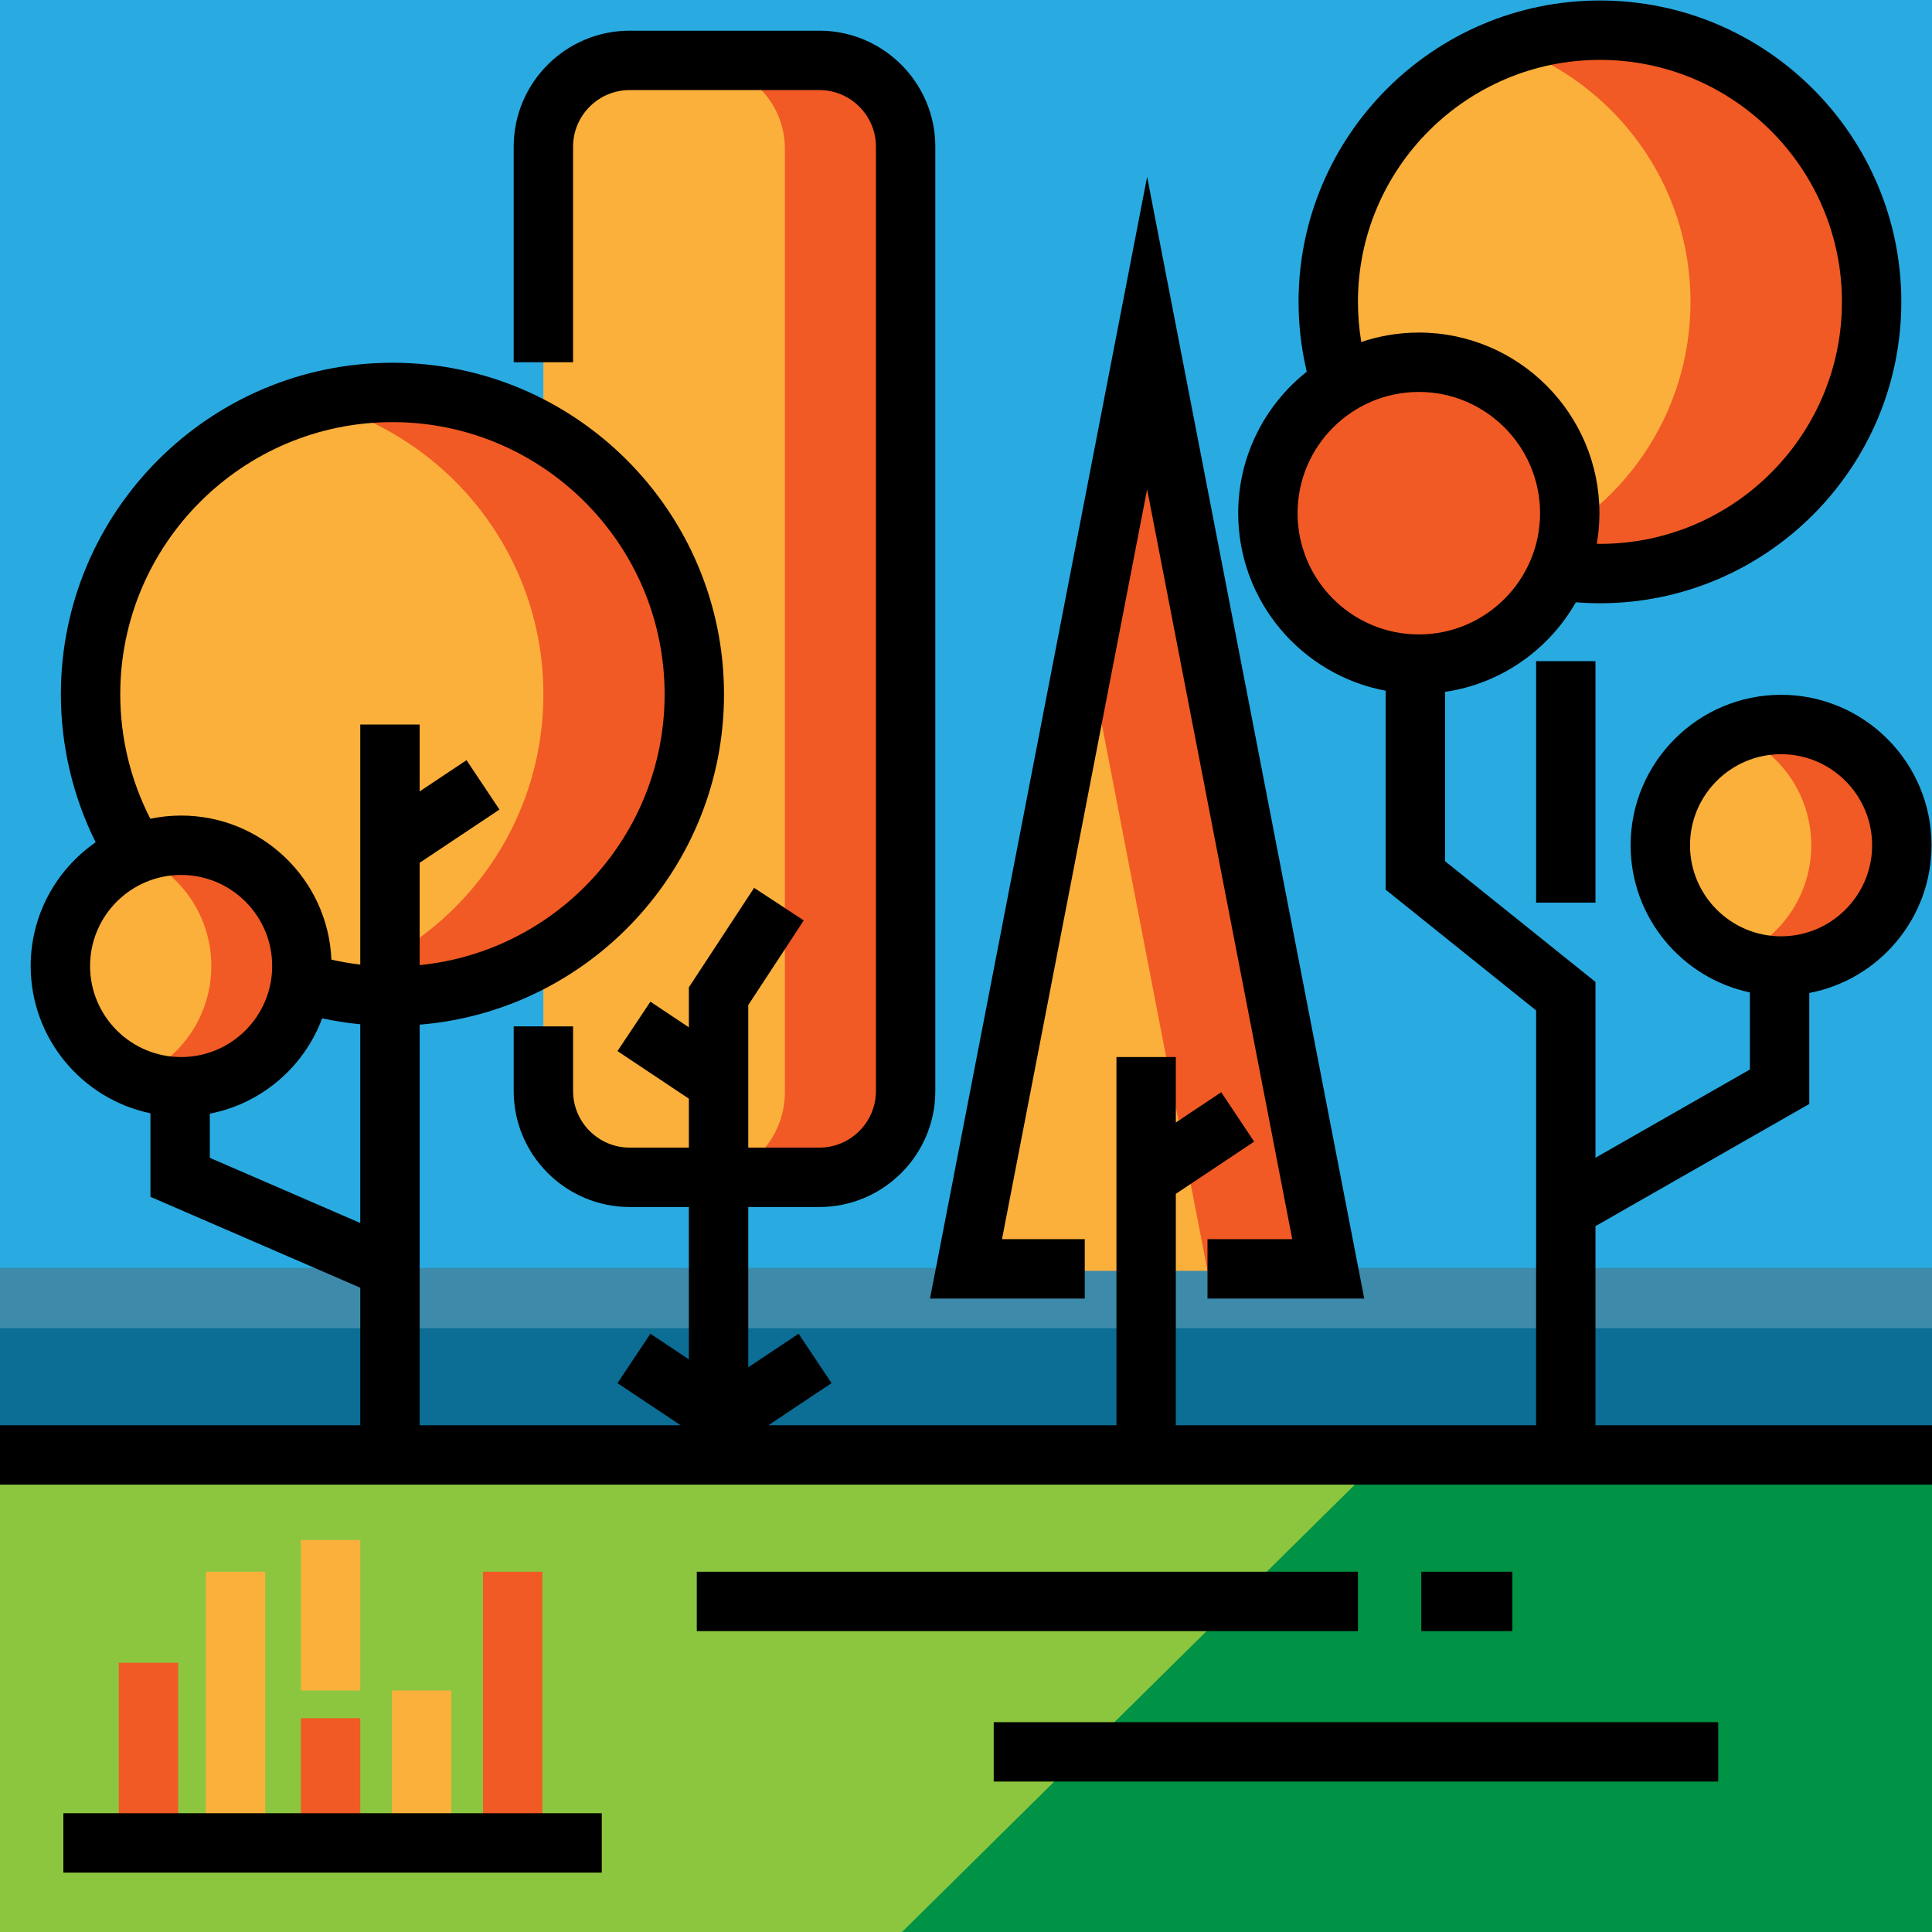 <?xml version="1.0" encoding="iso-8859-1"?>
<!-- Generator: Adobe Illustrator 19.0.0, SVG Export Plug-In . SVG Version: 6.00 Build 0)  -->
<svg version="1.1" id="Layer_1" xmlns="http://www.w3.org/2000/svg" xmlns:xlink="http://www.w3.org/1999/xlink" x="0px" y="0px"
	 viewBox="0 0 512 512" style="enable-background:new 0 0 512 512;" xml:space="preserve">
<rect style="fill:#29ABE2;" width="512" height="382.636"/>
<rect y="336" style="fill:#3D8AAB;" width="512" height="46.636"/>
<rect y="352" style="fill:#0C6D95;" width="512" height="30.636"/>
<rect y="384.608" style="fill:#009245;" width="512" height="127.391"/>
<polygon style="fill:#8CC63F;" points="239.04,512 0,512 0,384.611 368,384.611 "/>
<circle style="fill:#FBB03B;" cx="471.995" cy="224" r="32"/>
<path style="fill:#F15A24;" d="M472,192c-4.25,0-8.29,0.868-12.001,2.373C471.717,199.125,480,210.578,480,224
	s-8.282,24.875-20.001,29.627C463.71,255.131,467.749,256,472,256c17.673,0,32-14.328,32-32C504,206.327,489.673,192,472,192z"/>
<path style="fill:#FBB03B;" d="M356.108,104.03C353.448,96.515,352,88.427,352,80c0-39.765,32.235-72,72-72s72,32.235,72,72
	s-32.235,72-72,72c-5.508,0-10.873-0.619-16.026-1.79"/>
<g>
	<circle style="fill:#F15A24;" cx="375.995" cy="135.995" r="39.995"/>
	<path style="fill:#F15A24;" d="M424,8c-8.429,0-16.484,1.523-24,4.184c27.946,9.895,48,36.48,48,67.816
		c0,29.929-18.267,55.58-44.255,66.445l4.228,3.764C413.127,151.381,418.491,152,424,152c39.765,0,72-32.236,72-72
		C496,40.235,463.765,8,424,8z"/>
</g>
<polyline style="fill:#FBB03B;" points="320,336.787 352,336.787 304,88.787 256,336.787 287.475,336.787 "/>
<path style="fill:#F15A24;" d="M304,88.393c0,0-8.89,46.122-16,82.863l32,165.53h32L304,88.393z"/>
<path style="fill:#FBB03B;" d="M144,272v17.125C144,301.758,154.241,312,166.875,312h50.251c12.633,0,22.875-10.241,22.875-22.875
	V38.875C240.001,26.242,229.76,16,217.126,16h-50.251C154.242,16,144,26.241,144,38.875V96"/>
<path style="fill:#F15A24;" d="M208,39.432c0-12.634-10.242-22.646-22.875-22.646h32c12.633,0,22.088,9.454,22.088,22.088v250.25
	c0,12.633-9.455,23.531-22.088,23.531h-32c12.633,0,22.875-10.569,22.875-23.203"/>
<g>
	<path style="fill:#FBB03B;" d="M34.695,223.987C27.894,212.223,24,198.567,24,184c0-44.183,35.817-80,80-80s80,35.817,80,80
		s-35.817,80-80,80c-8.37,0-16.441-1.285-24.024-3.67"/>
	<circle style="fill:#FBB03B;" cx="48" cy="256" r="32"/>
</g>
<g>
	<path style="fill:#F15A24;" d="M48,224c-4.25,0-8.29,0.868-12.001,2.373C47.717,231.125,56,242.578,56,256
		s-8.282,24.875-20.001,29.627C39.71,287.131,43.749,288,48,288c17.673,0,32-14.328,32-32C80,238.327,65.673,224,48,224z"/>
	<path style="fill:#F15A24;" d="M104,104c-6.919,0-13.596,0.972-20.001,2.623C118.485,115.517,144,146.736,144,184
		c0,37.298-25.564,68.544-60.099,77.403C90.329,263.067,97.051,264,104,264c44.183,0,80-35.817,80-80S148.183,104,104,104z"/>
</g>
<path d="M191.869,184c0-48.451-39.418-87.869-87.869-87.869S16.131,135.549,16.131,184c0,13.645,3.179,27.092,9.223,39.213
	C14.958,230.416,8.131,242.423,8.131,256c0,19.198,13.64,35.267,31.738,39.033v22.134l55.607,24.091V384h15.738V271.549
	C156.3,267.864,191.869,230.02,191.869,184z M23.869,256c0-13.306,10.824-24.131,24.131-24.131S72.131,242.694,72.131,256
	S61.307,280.131,48,280.131S23.869,269.306,23.869,256z M55.607,306.834v-11.702c13.738-2.666,24.98-12.401,29.768-25.259
	c3.329,0.719,6.7,1.242,10.1,1.571v52.663L55.607,306.834z M111.213,255.769v-27.121l21.151-14.101l-8.729-13.094l-12.422,8.281V192
	H95.475v63.629c-2.576-0.303-5.128-0.743-7.65-1.32c-0.89-21.202-18.409-38.178-39.826-38.178c-2.796,0-5.525,0.293-8.159,0.842
	c-5.219-10.147-7.972-21.471-7.972-32.974c0-39.773,32.358-72.131,72.131-72.131s72.131,32.358,72.131,72.131
	C176.131,221.338,147.612,252.139,111.213,255.769z"/>
<rect x="407.082" y="175.213" width="15.738" height="64"/>
<rect x="31.475" y="440.656" style="fill:#F15A24;" width="15.738" height="47.213"/>
<rect x="54.557" y="416.525" style="fill:#FBB03B;" width="15.738" height="71.344"/>
<rect x="79.738" y="455.344" style="fill:#F15A24;" width="15.738" height="32.525"/>
<rect x="103.869" y="448" style="fill:#FBB03B;" width="15.738" height="39.869"/>
<rect x="128" y="416.525" style="fill:#F15A24;" width="15.738" height="71.344"/>
<rect x="79.738" y="408.131" style="fill:#FBB03B;" width="15.738" height="39.869"/>
<rect x="16.787" y="480.525" width="142.689" height="15.738"/>
<rect x="184.656" y="416.525" width="175.213" height="15.738"/>
<rect x="376.656" y="416.525" width="24.131" height="15.738"/>
<rect x="263.344" y="456.393" width="192" height="15.738"/>
<path d="M422.82,377.705v-52.764l56.656-32.375v-29.411c18.422-3.511,32.393-19.728,32.393-39.155
	c0-21.983-17.885-39.869-39.869-39.869c-21.983,0-39.869,17.885-39.869,39.869c0,19.151,13.575,35.186,31.607,39.002v20.431
	l-40.918,23.382v-46.59l-39.869-32v-44.867c14.858-2.172,27.514-11.194,34.664-23.746c2.121,0.168,4.252,0.257,6.385,0.257
	c44.04,0,79.869-35.828,79.869-79.869S468.04,0.131,424,0.131S344.131,35.96,344.131,80c0,6.275,0.741,12.465,2.173,18.498
	c-11.059,8.776-18.173,22.32-18.173,37.502c0,23.393,16.871,42.907,39.082,47.046v52.728l39.869,32v109.931h-95.475v-61.319
	l20.758-13.839l-8.729-13.094l-12.029,8.019v-17.341h-15.738v97.574h-92.241l16.737-11.158l-8.729-13.094l-13.34,8.893v-42.477
	h18.83c16.952,0,30.744-13.791,30.744-30.744V38.875c0-16.953-13.791-30.744-30.744-30.744h-50.25
	c-16.952,0-30.744,13.791-30.744,30.744V96h15.738V38.875c0-8.275,6.732-15.006,15.006-15.006h50.25
	c8.275,0,15.006,6.732,15.006,15.006v250.25c0,8.275-6.732,15.006-15.006,15.006h-18.83v-37.781l14.711-22.428l-13.16-8.632
	l-17.288,26.359v10.599l-10.193-6.796l-8.729,13.094l18.922,12.615v12.969h-15.682c-8.275,0-15.006-6.732-15.006-15.006V272h-15.738
	v17.125c0,16.953,13.791,30.744,30.744,30.744h15.682v40.379l-10.193-6.796l-8.729,13.094l16.737,11.159H0v15.738h512v-15.738
	H422.82z M447.869,224c0-13.306,10.824-24.131,24.131-24.131s24.131,10.825,24.131,24.131S485.307,248.131,472,248.131
	S447.869,237.306,447.869,224z M359.869,80c0-35.363,28.77-64.131,64.131-64.131S488.131,44.637,488.131,80
	s-28.77,64.131-64.131,64.131c-0.278,0-0.554-0.02-0.832-0.023c0.452-2.638,0.701-5.343,0.701-8.108
	c0-26.395-21.474-47.869-47.869-47.869c-5.332,0-10.456,0.89-15.25,2.505C360.167,87.141,359.869,83.588,359.869,80z M343.869,136
	c0-17.718,14.414-32.131,32.131-32.131s32.131,14.414,32.131,32.131S393.717,168.131,376,168.131S343.869,153.717,343.869,136z"/>
<polygon points="342.462,328.393 320,328.393 320,344.131 361.538,344.131 304,46.852 246.462,344.131 287.475,344.131 
	287.475,328.393 265.538,328.393 304,129.672 "/>
<g>
</g>
<g>
</g>
<g>
</g>
<g>
</g>
<g>
</g>
<g>
</g>
<g>
</g>
<g>
</g>
<g>
</g>
<g>
</g>
<g>
</g>
<g>
</g>
<g>
</g>
<g>
</g>
<g>
</g>
</svg>
